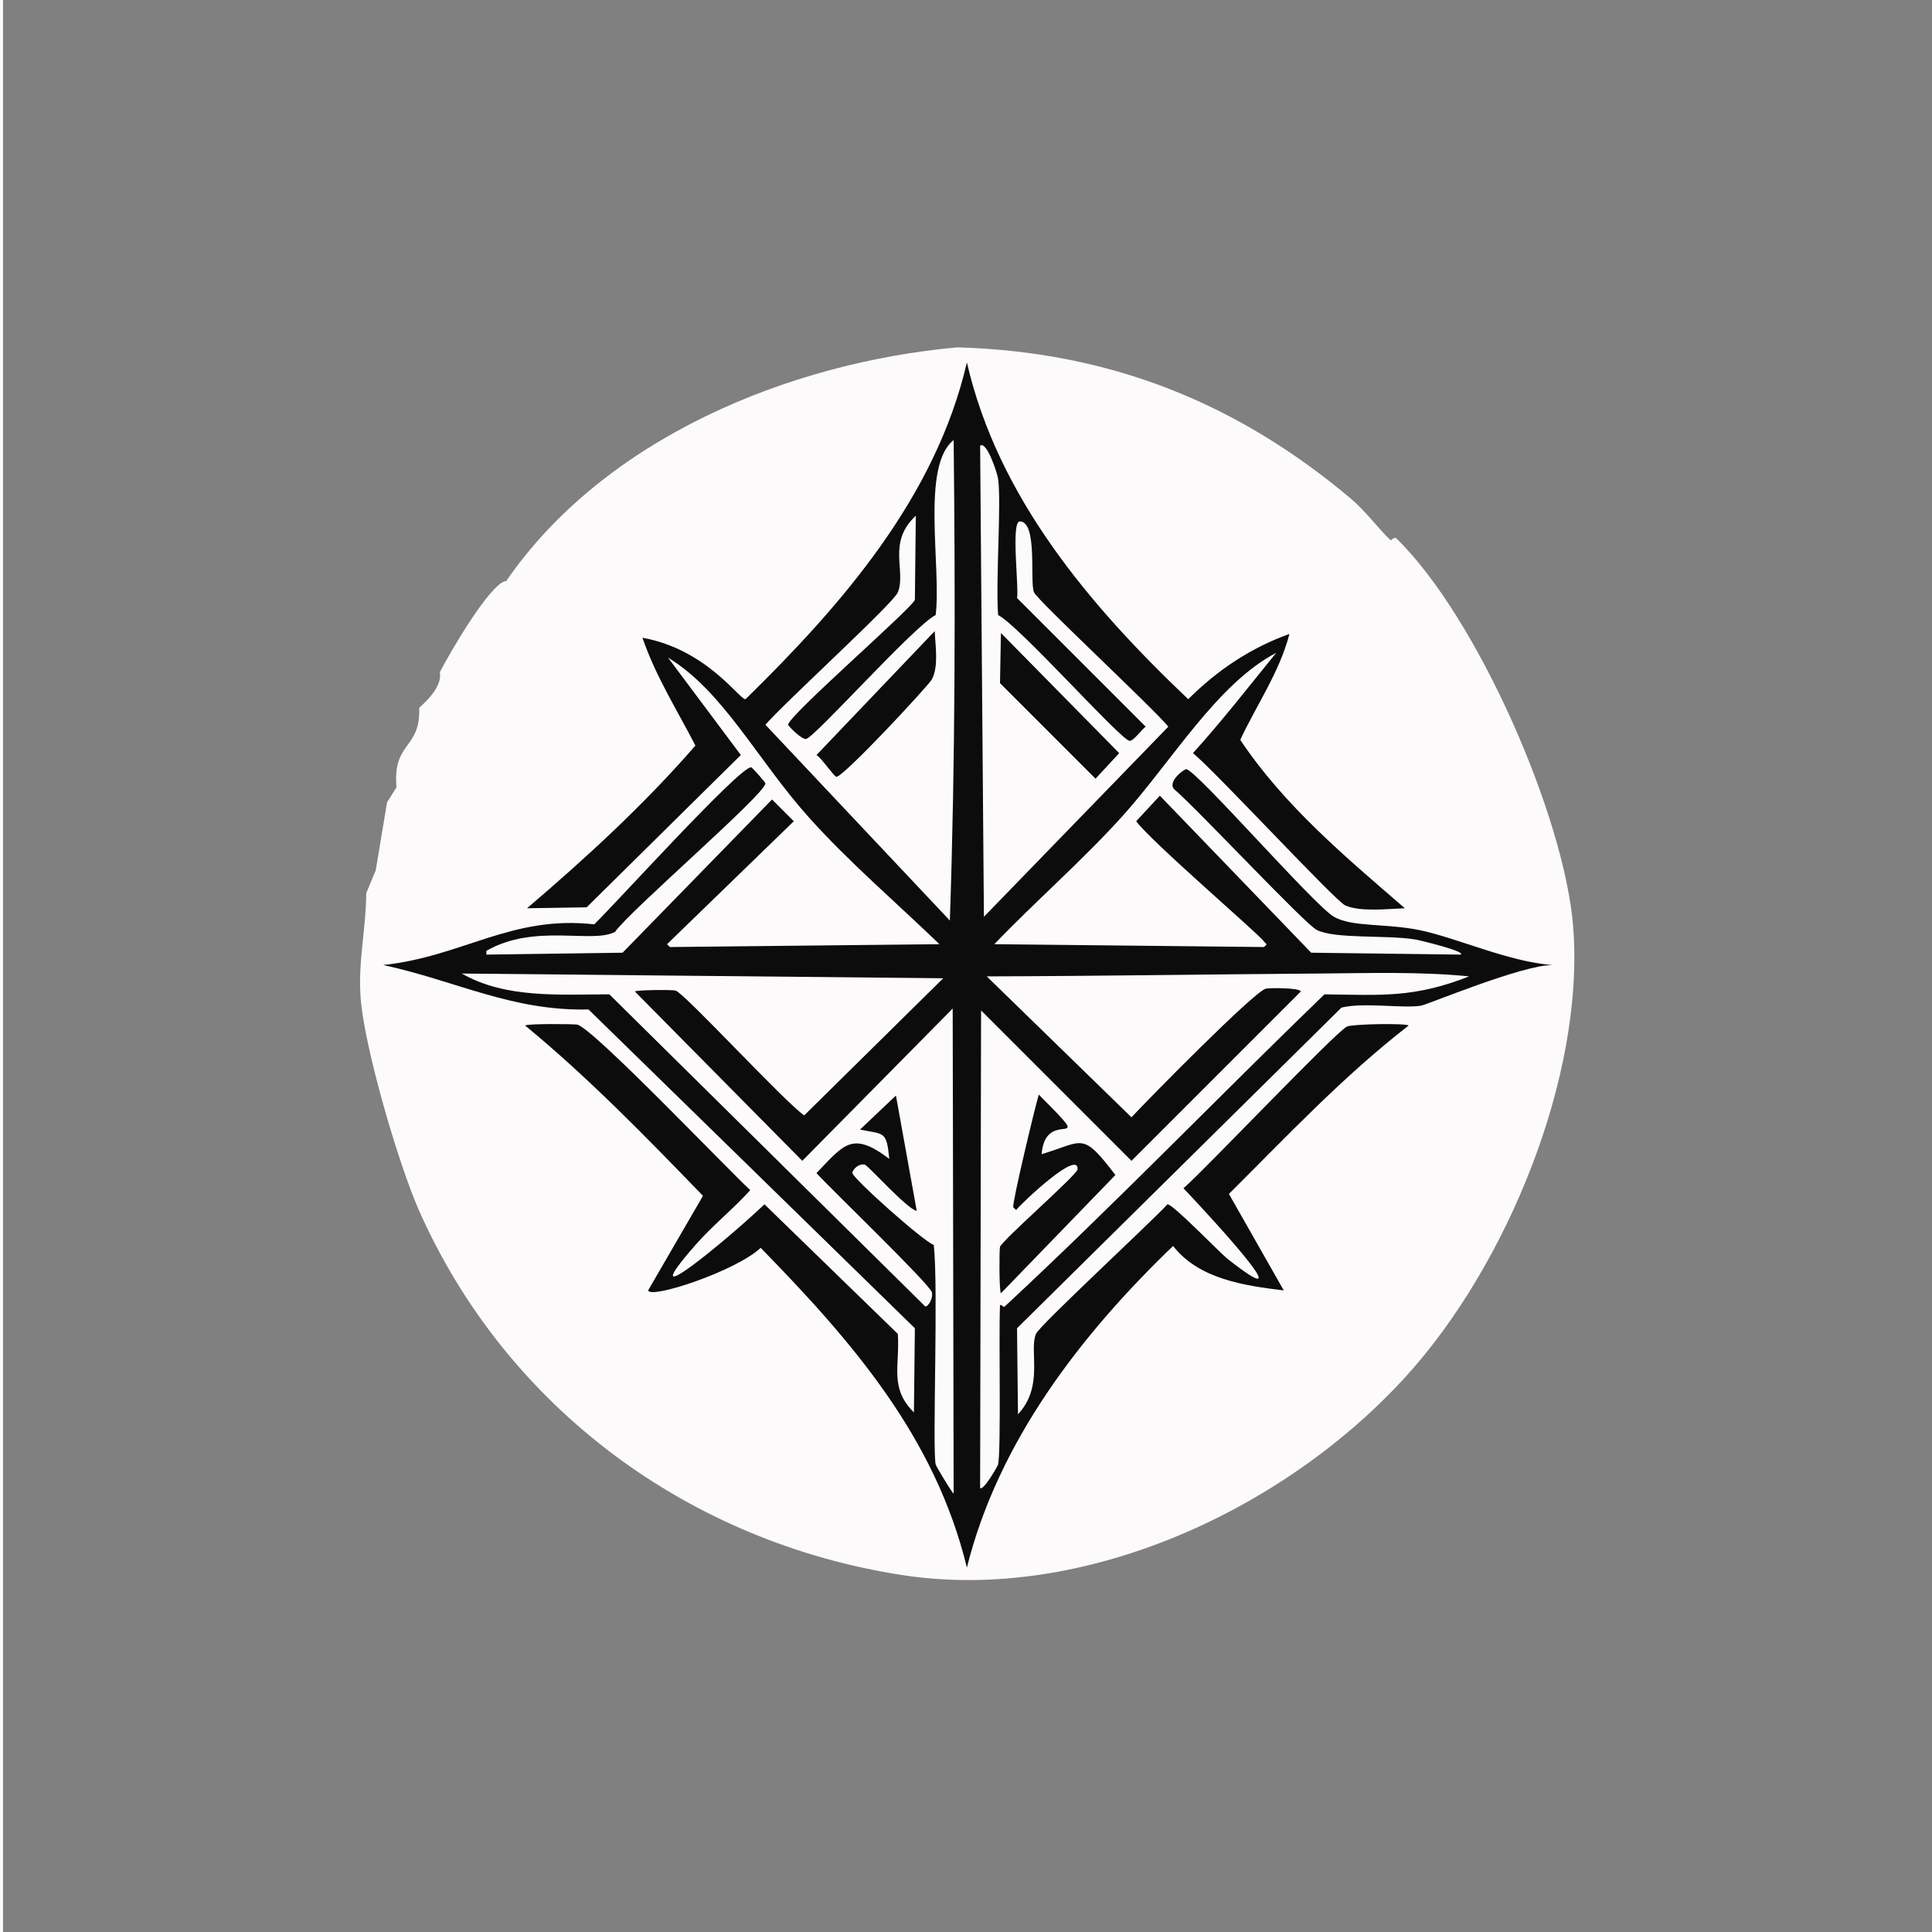 <?xml version="1.0" encoding="iso-8859-1"?>
<!-- Generator: Adobe Illustrator 28.0.0, SVG Export Plug-In . SVG Version: 6.00 Build 0)  -->
<svg version="1.1" id="Layer_1" xmlns="http://www.w3.org/2000/svg" xmlns:xlink="http://www.w3.org/1999/xlink" x="0px" y="0px"
	 viewBox="0 0 360 360" style="enable-background:new 0 0 360 360;" xml:space="preserve"><rect x="0" y="0" width="360" height="360" fill="#808080" stroke="none"/>
<g>
	<g id="Background_00000064321742715762745210000015592658354124540339_" style="display:none;">
		<path style="display:inline;fill:#B1B1B1;" d="M0.563-0.491c179.955,0,179.955,0,359.91,0c0.018,39.598-0.024,79.197,0,118.795
			c-0.324,2.076-0.629,4.441-0.705,6.521c-0.654,17.932-0.753,100.853,0,117.737c0.082,1.842,0.375,3.982,0.705,5.816
			c-0.026,37.366,0.019,74.732,0,112.097c-16.45,0.026-32.901-0.035-49.351,0c-0.714-0.757-2.401-1.276-3.349-1.41
			c-7.331-1.039-36.431-0.104-46.178-0.353c-0.99,0.715-2.699,0.09-1.939,1.763c-86.364,0.073-172.729-0.054-259.093,0
			C0.563,179.993,0.563,179.993,0.563-0.491z"/>
		<path style="display:inline;fill:#D2D5D4;" d="M360.473,248.38c-0.33-1.835-0.623-3.975-0.705-5.816
			c-0.753-16.884-0.654-99.806,0-117.737c0.076-2.08,0.381-4.446,0.705-6.521C360.5,161.663,360.503,205.021,360.473,248.38z"/>
		<path style="display:inline;fill:#B1B1B1;" d="M311.122,360.477c-17.155,0.037-34.311-0.014-51.466,0
			c-0.76-1.673,0.949-1.047,1.939-1.763c9.748,0.248,38.847-0.687,46.178,0.353C308.722,359.201,310.408,359.72,311.122,360.477z"/>
	</g>
	<g>
		<path style="fill:#FCFAFA;" d="M0.563-0.491c0,180.484,0,180.484,0,360.968c-0.529,0-0.529,0-1.058,0
			c0-180.484,0-180.484,0-360.968C-0.154-0.531,0.234-0.422,0.563-0.491z"/>
		<g>
			<path style="fill:#FCFAFA;" d="M178.403,64.723c28.137,0.807,51.873,10.138,73.322,28.201c2.727,2.297,4.861,5.308,7.403,7.755
				c0.04,0.039,0.691-0.708,1.058-0.353c15.011,14.534,31.377,51.897,32.959,72.44c2.143,27.818-12.342,62.913-31.021,83.544
				c-22.619,24.984-60.07,42.391-93.943,37.19c-39.703-6.097-73.715-31.056-90.066-67.858c-3.909-8.799-10.298-30.741-10.928-39.833
				c-0.471-6.805,1.022-12.772,1.058-19.388c0.881-2.115,0.881-2.115,1.763-4.23c1.058-6.345,1.058-6.345,2.115-12.69
				c0.881-1.41,0.881-1.41,1.763-2.82c-0.784-8.514,4.518-6.993,4.23-14.805c4.882-4.308,3.692-6.337,3.878-6.698
				c1.855-3.607,9.481-16.718,12.338-16.92C112.659,81.649,147.011,67.556,178.403,64.723z"/>
			<g>
				<path style="fill:#0B0C0B;" d="M180.166,67.543c5.812,25.208,22.929,45.351,41.243,62.746
					c5.362-5.372,11.661-9.591,18.859-12.162c-1.847,7.11-6.1,13.163-9.165,19.74c8.207,12.28,19.596,21.802,30.668,31.373
					c-3.247,0.115-8.199,0.727-11.104-0.529c-1.842-0.796-24.306-25.091-28.377-28.377c5.438-6.002,10.406-12.41,15.51-18.683
					c-10.967,5.707-19.5,20.256-28.553,30.316c-7.539,8.377-16.174,15.836-23.971,23.971c25.116,0.264,25.116,0.264,50.232,0.529
					c0.849-0.693,0.371-0.515,0-1.058c-0.923-1.348-21.004-18.573-23.794-22.384c2.203-2.379,2.203-2.379,4.406-4.759
					c14.1,14.629,14.1,14.629,28.201,29.258c13.924,0.176,13.924,0.176,27.848,0.353c1.139-0.551-7.541-2.67-8.46-2.82
					c-5.393-0.878-14.851-0.048-18.33-1.763c-2.219-1.093-22.229-22.517-26.614-26.262c-1.229-1.371,1.832-3.749,2.291-3.701
					c1.934,0.201,23.771,25.333,27.496,27.496c3.344,1.942,9.678,1.22,15.863,2.468c6.928,1.397,16.636,5.924,24.852,6.521
					c-5.758,0.014-23.231,7.37-24.499,7.579c-3.322,0.548-10.649-0.666-14.805,0.353c-30.228,29.875-30.228,29.875-60.455,59.75
					c0.088,8.02,0.088,8.02,0.176,16.039c4.895-5.238,2.026-11.782,3.349-14.982c0.657-1.59,21.588-20.92,24.499-24.147
					c0.979-0.123,9.647,8.94,11.28,10.223c13.994,10.989-1.197-5.712-8.284-13.219c4.126-3.582,28.511-29.321,30.492-30.139
					c1.171-0.484,11.108-0.631,11.456-0.176c-12.136,9.399-22.64,20.575-33.488,31.373c5.111,8.989,5.111,8.989,10.223,17.978
					c-7.294-0.876-15.836-2.114-20.622-8.284c-17.213,16.547-32.553,36.427-38.423,59.926
					c-5.927-24.344-21.365-42.113-38.423-59.574c-4.553,4.297-20.532,9.605-20.974,7.931c5.111-8.813,5.111-8.813,10.223-17.625
					c-10.648-10.997-21.298-21.979-33.136-31.726c0.295-0.385,9.171-0.291,9.694-0.176c2.964,0.653,27.727,26.678,32.254,30.844
					c-3.218,3.554-7.071,6.619-10.223,10.223c-12.478,14.264,6.169-1.197,12.867-7.579c12.426,12.073,12.426,12.073,24.852,24.147
					c0.395,6.034-1.616,10.054,2.996,14.629c0.088-7.843,0.088-7.843,0.176-15.687c-30.404-29.699-30.404-29.699-60.808-59.397
					c-14.312,0.323-24.668-5.336-38.247-8.284c14.826-1.582,23.855-9.313,39.305-7.579c3.39-3.196,27.211-29.56,29.258-29.258
					c0.198,0.029,2.644,2.797,2.644,2.996c-0.001,1.969-25.442,23.88-28.024,27.672c-4.274,2.255-14.924-1.655-23.971,3.525
					c0,0.353,0,0.353,0,0.705c12.69-0.176,12.69-0.176,25.381-0.353c13.924-14.277,13.924-14.277,27.848-28.553
					c2.027,2.027,2.027,2.027,4.054,4.054c-11.809,11.456-11.809,11.456-23.618,22.913c0.264,0.264,0.264,0.264,0.529,0.529
					c25.116-0.264,25.116-0.264,50.232-0.529c-8.085-7.804-16.815-15.246-24.323-23.618c-9.607-10.713-15.974-23.554-26.262-29.787
					c6.786,9.077,6.786,9.077,13.572,18.154c-14.365,14.188-14.365,14.188-28.729,28.377c-5.552,0.088-5.552,0.088-11.104,0.176
					c11.071-9.449,21.812-19.309,31.373-30.316c-3.434-6.646-7.441-12.978-9.87-20.093c12.076,2.207,18.079,11.574,19.212,11.456
					C156.876,112.692,174.327,92.682,180.166,67.543z"/>
				<path style="fill:#FCFAFA;" d="M86.046,181.403c44.857,0.441,44.857,0.441,89.713,0.881
					c-12.955,12.778-12.955,12.778-25.909,25.557c-3.612-2.476-22.358-22.832-23.971-23.265c-0.636-0.171-7.348-0.125-7.579,0.176
					c15.598,15.775,15.598,15.775,31.197,31.549c14.012-14.188,14.012-14.188,28.024-28.377c0.088,45.209,0.088,45.209,0.176,90.418
					c-0.696-0.793-3.283-5.146-3.349-5.464c-0.644-3.133,0.535-32.8-0.352-40.891c-2.163-0.848-15.052-12.386-15.158-13.395
					c-0.062-0.593,1.138-1.838,2.291-1.586c0.634,0.138,7.778,8.208,9.694,8.636c-1.939-10.751-1.939-10.751-3.878-21.503
					c-3.349,3.173-3.349,3.173-6.698,6.345c4.569,0.925,4.925,0.187,5.464,5.464c-6.934-5.268-8.447-2.684-13.572,2.644
					c2.498,2.785,21.141,20.705,21.503,22.208c0.262,1.089-0.628,2.66-1.234,2.644c-29.434-29.082-29.434-29.082-58.869-58.164
					C104.305,185.297,94.192,186.086,86.046,181.403z"/>
				<g>
					<path style="fill:#FCFAFA;" d="M245.732,181.403c9.306-0.064,18.745-0.391,28.024,0.529
						c-10.274,4.04-16.214,3.487-26.967,3.349c-19.966,19.291-39.233,39.284-59.574,58.164c-0.302,0.28-0.677-0.598-0.881-0.176
						c-0.248,5.888,0.232,26.828-0.353,29.611c-0.06,0.284-2.689,4.912-3.349,4.406c0.088-44.504,0.088-44.504,0.176-89.008
						c14.012,14.012,14.012,14.012,28.024,28.024c15.775-15.775,15.775-15.775,31.549-31.549c-0.099-0.721-5.892-0.689-6.521-0.529
						c-2.185,0.555-21.828,20.525-25.028,23.971c-13.483-13.131-13.483-13.131-26.967-26.262
						C204.488,181.883,225.113,181.546,245.732,181.403z"/>
					<path style="fill:#0B0C0B;" d="M193.561,203.964c11.396,11.444,1.269,1.849,0.529,11.104c7.902-2.377,7.485-4.309,13.748,3.878
						c-10.663,11.016-10.663,11.016-21.327,22.032c-0.343-0.263-0.321-8.138-0.176-8.636c0.348-1.197,14.395-13.432,14.453-14.453
						c0.218-3.819-10.516,6.384-11.456,7.579c-0.154-0.21-0.513-0.423-0.529-0.529C188.648,223.874,192.767,206.654,193.561,203.964
						z"/>
				</g>
				<g>
					<path style="fill:#FCFAFA;" d="M177.698,81.996c0.329,29.842,0.311,59.707-0.705,89.537
						c-17.185-18.242-17.185-18.242-34.369-36.485c3.373-3.947,23.845-22.61,24.676-24.676c1.597-3.972-2.056-9.274,3.349-14.277
						c-0.088,7.843-0.088,7.843-0.176,15.687c-0.713,1.726-23.615,21.608-23.618,23.265c0,0.213,2.531,2.795,3.349,2.644
						c1.643-0.303,20.244-21.197,24.147-23.089C175.427,105.528,171.577,86.828,177.698,81.996z"/>
					<path style="fill:#0B0C0B;" d="M174.173,117.599c0.128,2.857,0.744,6.576-0.529,8.989
						c-0.593,1.124-16.537,18.285-17.802,18.154c-0.444-0.046-2.811-3.556-3.701-4.054
						C163.157,129.144,163.157,129.144,174.173,117.599z"/>
				</g>
				<g>
					<path style="fill:#FCFAFA;" d="M182.633,83.054c1.225-0.96,3.2,5.102,3.349,6.169c0.633,4.523-0.471,18.799,0,25.381
						c3.838,1.893,22.813,23.267,24.499,23.442c0.704,0.073,2.324-2.174,2.996-2.644c-11.985-11.985-11.985-11.985-23.971-23.971
						c0.395-1.931-1.18-14.304,0.529-14.277c3.382,0.054,1.787,11.345,2.644,13.219c0.736,1.609,22.09,21.461,25.028,25.028
						c-17.185,17.714-17.185,17.714-34.369,35.427C182.986,126.941,182.986,126.941,182.633,83.054z"/>
					<path style="fill:#0B0C0B;" d="M186.511,117.952c11.016,11.192,11.016,11.192,22.032,22.384
						c-2.203,2.379-2.203,2.379-4.406,4.759c-8.901-8.901-8.901-8.901-17.802-17.802
						C186.423,122.623,186.423,122.623,186.511,117.952z"/>
				</g>
			</g>
		</g>
	</g>
</g>
</svg>
